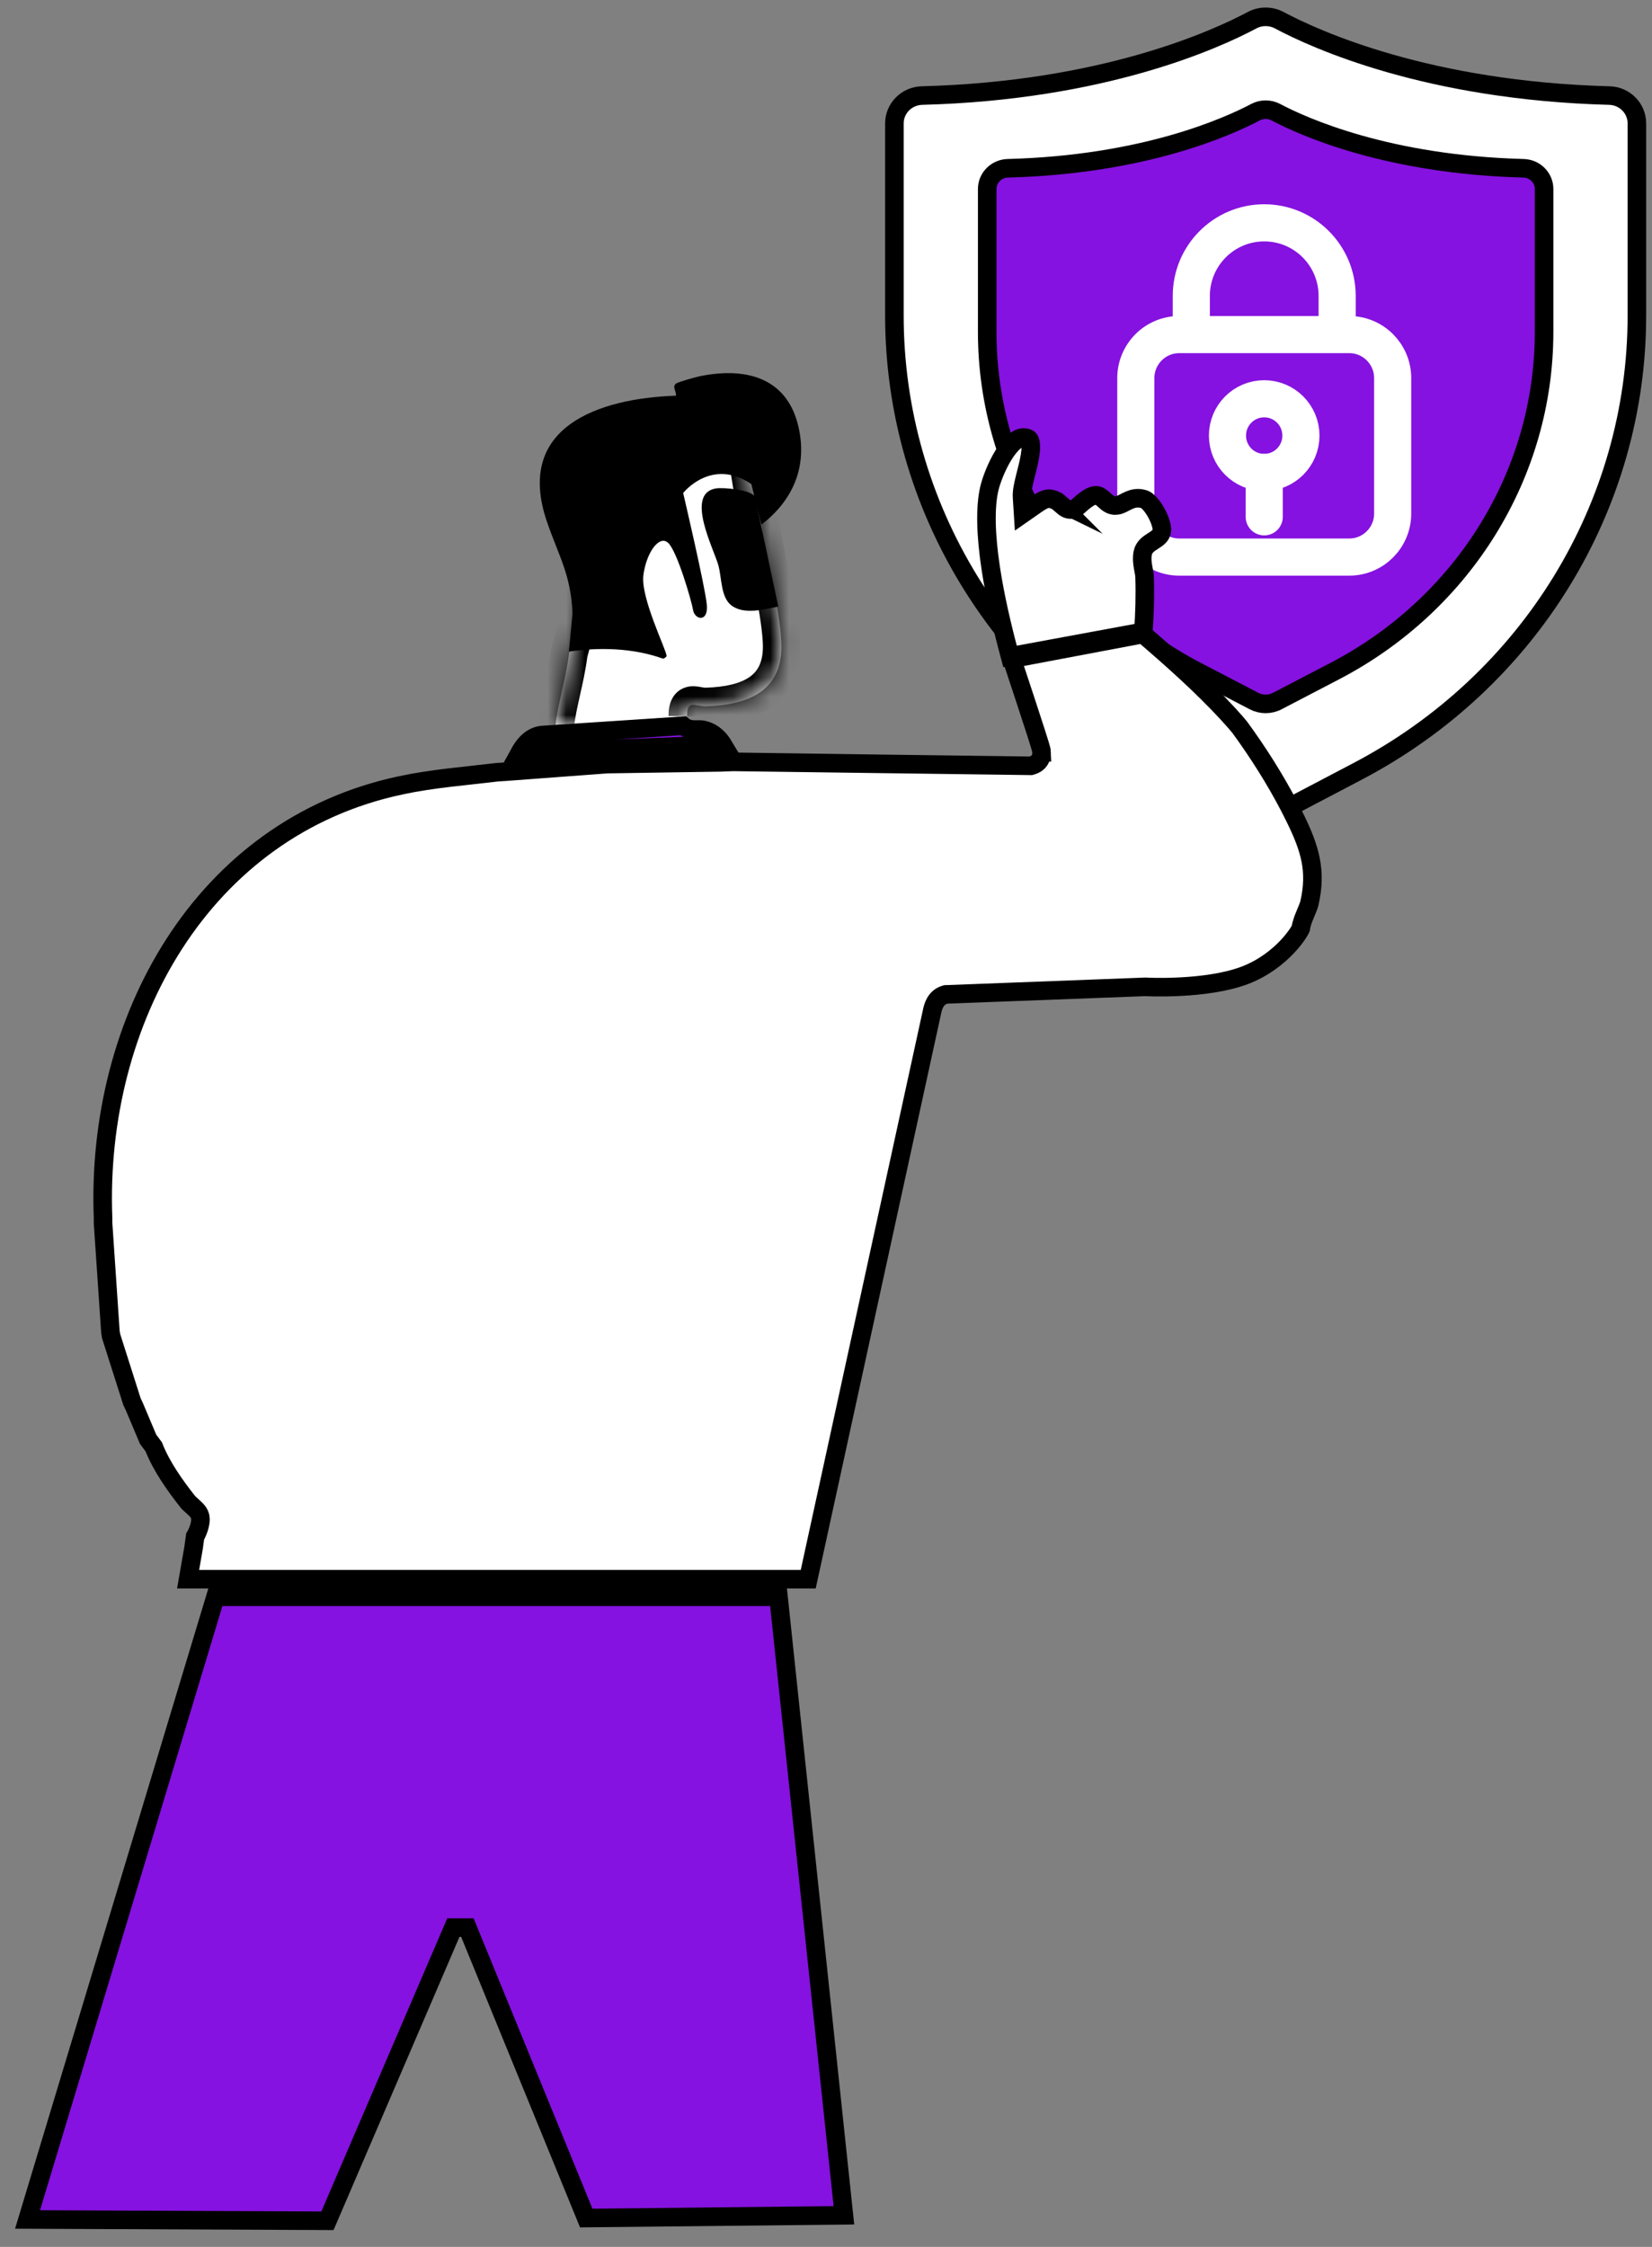 <svg width="89" height="121" viewBox="0 0 89 121" fill="none" xmlns="http://www.w3.org/2000/svg">
<rect x="0" y="0" width="89" height="121" fill="#808080" stroke="none"/>
<path d="M69.015 43.703L73.141 41.538C82.409 36.678 88.186 27.249 88.186 16.995V6.642C88.186 5.836 87.53 5.166 86.702 5.146C76.952 4.888 70.902 2.147 68.913 1.086C68.459 0.846 67.912 0.846 67.458 1.086C65.466 2.147 59.419 4.891 49.669 5.146C48.843 5.169 48.185 5.836 48.185 6.642V16.995C48.185 27.249 53.965 36.675 63.23 41.538L67.356 43.703C67.872 43.974 68.496 43.974 69.013 43.703H69.015Z" fill="white" stroke="black" stroke-miterlimit="10"/>
<path d="M68.808 37.755L71.902 36.144C78.853 32.527 83.186 25.51 83.186 17.879V10.175C83.186 9.575 82.694 9.077 82.073 9.062C74.76 8.87 70.223 6.83 68.731 6.04C68.391 5.862 67.98 5.862 67.64 6.04C66.146 6.83 61.611 8.872 54.298 9.062C53.679 9.078 53.185 9.575 53.185 10.175V17.879C53.185 25.51 57.52 32.525 64.469 36.144L67.563 37.755C67.951 37.956 68.418 37.956 68.806 37.755H68.808Z" fill="#8512E0" stroke="black" stroke-miterlimit="10"/>
<path d="M75.029 27.655C75.029 28.949 73.981 30 72.69 30H63.53C62.239 30 61.191 28.949 61.191 27.655V20.363C61.191 19.069 62.239 18.018 63.53 18.018H72.69C73.981 18.018 75.029 19.069 75.029 20.363V27.655Z" stroke="white" stroke-width="2" stroke-miterlimit="10" stroke-linecap="round"/>
<path d="M64.18 17.734V15.939C64.18 13.763 65.939 12 68.109 12C70.279 12 72.038 13.764 72.038 15.939V17.734" stroke="white" stroke-width="2" stroke-miterlimit="10" stroke-linecap="round"/>
<path d="M70.086 23.458C70.086 24.554 69.2 25.442 68.107 25.442C67.014 25.442 66.129 24.554 66.129 23.458C66.129 22.363 67.014 21.475 68.107 21.475C69.2 21.475 70.086 22.363 70.086 23.458Z" stroke="white" stroke-width="2" stroke-miterlimit="10" stroke-linecap="round"/>
<path d="M68.109 25.442V27.832" stroke="white" stroke-width="2" stroke-miterlimit="10" stroke-linecap="round"/>
<path d="M55.162 23.561C55.305 23.57 55.375 23.603 55.407 23.625C55.437 23.645 55.464 23.676 55.487 23.738C55.545 23.887 55.554 24.147 55.493 24.53C55.435 24.9 55.329 25.293 55.23 25.685C55.183 25.875 55.138 26.066 55.105 26.241C55.075 26.411 55.05 26.598 55.062 26.771L55.118 27.656L55.846 27.149C56.111 26.964 56.278 26.886 56.416 26.863C56.534 26.843 56.685 26.854 56.934 26.983L56.935 26.984C56.929 26.981 56.948 26.991 56.997 27.029C57.04 27.063 57.09 27.104 57.141 27.148C57.187 27.187 57.243 27.237 57.283 27.271C57.303 27.288 57.33 27.309 57.355 27.328C57.368 27.337 57.39 27.353 57.418 27.368C57.432 27.376 57.456 27.39 57.487 27.402C57.511 27.412 57.581 27.439 57.675 27.439C57.77 27.439 57.843 27.411 57.876 27.398C57.914 27.382 57.944 27.365 57.962 27.354C57.998 27.331 58.029 27.307 58.048 27.291C58.087 27.26 58.132 27.218 58.169 27.185C58.252 27.11 58.348 27.024 58.458 26.941C58.697 26.76 58.909 26.665 59.074 26.674H59.077C59.162 26.678 59.257 26.724 59.388 26.832C59.467 26.898 59.494 26.928 59.583 27.006C59.617 27.035 59.663 27.073 59.714 27.108C59.76 27.138 59.848 27.193 59.967 27.215H59.969C60.127 27.244 60.262 27.202 60.325 27.18C60.398 27.154 60.468 27.12 60.52 27.093C60.641 27.032 60.736 26.977 60.859 26.927C61.055 26.847 61.275 26.795 61.542 26.858L61.659 26.892C61.71 26.909 61.805 26.968 61.931 27.102C62.05 27.23 62.171 27.399 62.278 27.588C62.385 27.777 62.471 27.974 62.527 28.152C62.571 28.292 62.591 28.402 62.596 28.479V28.544C62.58 28.762 62.473 28.887 62.285 29.022C62.236 29.057 62.184 29.091 62.126 29.128C62.072 29.163 62.006 29.205 61.945 29.248C61.85 29.317 61.625 29.483 61.565 29.771L61.565 29.773C61.506 30.064 61.547 30.345 61.584 30.553C61.626 30.791 61.66 30.932 61.664 31.077V31.08C61.696 32.061 61.667 33.043 61.598 34.021L54.414 35.347C54.003 33.827 53.611 32.16 53.375 30.597C53.114 28.865 53.051 27.324 53.31 26.264L53.31 26.263C53.413 25.851 53.686 25.113 54.067 24.498C54.258 24.19 54.461 23.936 54.664 23.77C54.866 23.604 55.03 23.552 55.162 23.561Z" fill="white" stroke="black" stroke-miterlimit="10"/>
<path d="M5.552 65.579L5.551 65.57C5.148 54.991 10.862 44.568 21.584 42.293L21.585 42.292C23.286 41.929 25.013 41.798 26.792 41.585L27.29 41.553L27.293 41.552L32.705 41.148L38.81 41.054L38.821 41.053L39.485 41.029L39.484 41.028C39.943 41.036 43.738 41.086 47.493 41.135C49.487 41.161 51.48 41.187 52.973 41.206C53.719 41.216 54.341 41.224 54.776 41.23C54.994 41.233 55.165 41.235 55.281 41.237C55.339 41.237 55.384 41.237 55.414 41.238C55.429 41.238 55.441 41.239 55.448 41.239H55.46L55.537 41.24L55.612 41.217C55.715 41.186 55.876 41.119 55.992 40.956C56.107 40.796 56.118 40.624 56.114 40.514H56.116C56.114 40.451 56.099 40.393 56.098 40.385C56.092 40.361 56.084 40.334 56.077 40.307C56.062 40.252 56.042 40.182 56.018 40.1C55.968 39.936 55.897 39.713 55.815 39.453C55.648 38.934 55.427 38.258 55.207 37.589C54.987 36.92 54.767 36.256 54.602 35.76C54.568 35.659 54.536 35.565 54.508 35.479L61.575 34.144C63.167 35.511 64.735 36.905 66.143 38.428V38.429L66.566 38.899L66.79 39.166C67.764 40.496 68.695 41.963 69.464 43.44L69.783 44.073C70.574 45.695 70.942 46.891 70.545 48.629C70.51 48.781 70.424 48.976 70.314 49.242C70.228 49.447 70.111 49.733 70.079 49.995C70.076 50.002 70.073 50.012 70.066 50.025C70.041 50.077 69.997 50.154 69.934 50.251C69.808 50.445 69.615 50.7 69.355 50.976C68.833 51.529 68.06 52.148 67.042 52.531C66.009 52.918 64.693 53.077 63.606 53.133C63.069 53.161 62.598 53.164 62.263 53.16C62.095 53.157 61.961 53.154 61.87 53.151C61.825 53.149 61.791 53.147 61.768 53.146C61.756 53.145 61.747 53.145 61.741 53.145H61.734L61.711 53.143L61.688 53.144L51.015 53.549L50.95 53.551L50.89 53.57C50.623 53.65 50.466 53.839 50.379 53.995C50.295 54.146 50.252 54.305 50.227 54.406L50.226 54.417L43.542 85.043H10.134L10.432 83.334L10.434 83.317L10.512 82.745C10.542 82.696 10.568 82.648 10.589 82.606C10.634 82.512 10.676 82.408 10.709 82.307C10.742 82.207 10.771 82.097 10.787 81.991C10.795 81.938 10.801 81.876 10.8 81.812C10.799 81.754 10.79 81.658 10.747 81.557C10.693 81.43 10.595 81.329 10.557 81.289C10.5 81.231 10.433 81.171 10.376 81.12C10.314 81.064 10.261 81.016 10.213 80.971C10.19 80.949 10.171 80.931 10.156 80.916C10.149 80.909 10.144 80.902 10.14 80.898L10.133 80.891L10.131 80.888C9.414 79.982 8.712 78.983 8.306 77.972L8.281 77.912L8.242 77.859L7.979 77.508L7.244 75.765L7.24 75.754L7.235 75.745L7.109 75.478L5.987 71.955L5.948 71.718L5.552 65.868V65.579Z" fill="white" stroke="black" stroke-miterlimit="10"/>
<mask id="path-9-inside-1_1085_1385" fill="white">
<path d="M29.922 39.094C30.077 37.774 30.456 36.714 30.661 35.174L32.198 29.439L34.14 24.894L38.783 23.369H40.031L40.48 26.074L41.019 28.259C41.279 30.294 41.978 32.494 42.093 34.534C42.237 37.179 40.37 37.964 38.044 38.034C37.445 38.054 37.021 37.629 37.016 38.569"/>
</mask>
<path d="M29.922 39.094C30.077 37.774 30.456 36.714 30.661 35.174L32.198 29.439L34.14 24.894L38.783 23.369H40.031L40.48 26.074L41.019 28.259C41.279 30.294 41.978 32.494 42.093 34.534C42.237 37.179 40.37 37.964 38.044 38.034C37.445 38.054 37.021 37.629 37.016 38.569" fill="white"/>
<path d="M30.661 35.174L29.695 34.915L29.678 34.978L29.669 35.042L30.661 35.174ZM32.198 29.439L31.279 29.046L31.251 29.111L31.232 29.18L32.198 29.439ZM34.14 24.894L33.828 23.944L33.398 24.085L33.221 24.501L34.14 24.894ZM38.783 23.369V22.369H38.623L38.471 22.419L38.783 23.369ZM40.031 23.369L41.017 23.205L40.878 22.369H40.031V23.369ZM40.48 26.074L39.494 26.238L39.5 26.276L39.509 26.313L40.48 26.074ZM41.019 28.259L42.011 28.132L42.004 28.075L41.99 28.019L41.019 28.259ZM42.093 34.534L43.091 34.479L43.091 34.478L42.093 34.534ZM38.044 38.034L38.014 37.034L38.011 37.034L38.044 38.034ZM29.922 39.094L30.915 39.21C30.985 38.61 31.107 38.064 31.248 37.435C31.388 36.815 31.543 36.125 31.652 35.306L30.661 35.174L29.669 35.042C29.574 35.763 29.437 36.373 29.297 36.997C29.158 37.614 29.013 38.258 28.929 38.977L29.922 39.094ZM30.661 35.174L31.627 35.433L33.164 29.698L32.198 29.439L31.232 29.18L29.695 34.915L30.661 35.174ZM32.198 29.439L33.118 29.832L35.06 25.287L34.14 24.894L33.221 24.501L31.279 29.046L32.198 29.439ZM34.14 24.894L34.452 25.844L39.095 24.319L38.783 23.369L38.471 22.419L33.828 23.944L34.14 24.894ZM38.783 23.369V24.369H40.031V23.369V22.369H38.783V23.369ZM40.031 23.369L39.044 23.533L39.494 26.238L40.48 26.074L41.467 25.91L41.017 23.205L40.031 23.369ZM40.48 26.074L39.509 26.313L40.048 28.498L41.019 28.259L41.99 28.019L41.451 25.834L40.48 26.074ZM41.019 28.259L40.027 28.385C40.163 29.453 40.415 30.566 40.631 31.599C40.853 32.658 41.041 33.653 41.094 34.59L42.093 34.534L43.091 34.478C43.029 33.375 42.811 32.25 42.589 31.19C42.362 30.105 42.135 29.099 42.011 28.132L41.019 28.259ZM42.093 34.534L41.094 34.588C41.151 35.635 40.824 36.138 40.408 36.44C39.913 36.798 39.109 37.001 38.014 37.034L38.044 38.034L38.074 39.033C39.305 38.996 40.598 38.772 41.581 38.059C42.644 37.289 43.178 36.077 43.091 34.479L42.093 34.534ZM38.044 38.034L38.011 37.034C37.976 37.035 37.928 37.031 37.808 37.009C37.749 36.999 37.482 36.94 37.231 36.959C37.077 36.971 36.875 37.012 36.671 37.134C36.461 37.26 36.312 37.434 36.214 37.618C36.042 37.937 36.017 38.296 36.016 38.563L37.016 38.569L38.016 38.574C38.016 38.491 38.021 38.452 38.023 38.443C38.025 38.432 38.018 38.485 37.975 38.565C37.926 38.656 37.838 38.766 37.699 38.849C37.567 38.929 37.446 38.949 37.383 38.953C37.326 38.958 37.296 38.951 37.321 38.955C37.348 38.959 37.377 38.964 37.454 38.978C37.583 39.001 37.812 39.042 38.077 39.033L38.044 38.034Z" fill="black" mask="url(#path-9-inside-1_1085_1385)"/>
<path d="M40.679 26.764C40.509 26.379 38.966 26.234 38.562 26.304C36.895 26.589 38.457 29.559 38.702 30.444C38.886 31.114 38.827 32.139 39.381 32.584C40.055 33.129 41.163 32.814 41.927 32.664L40.679 26.769V26.764Z" fill="black"/>
<path d="M36.792 39.084C36.833 39.118 36.876 39.149 36.923 39.174C37.073 39.255 37.225 39.277 37.335 39.285C37.443 39.292 37.555 39.288 37.623 39.287C37.707 39.285 37.746 39.285 37.769 39.289L37.774 39.29C38.308 39.36 38.664 39.683 38.902 40.032C38.916 40.052 38.929 40.073 38.941 40.093L28 40.533C28.023 40.491 28.047 40.448 28.073 40.406C28.32 40.001 28.674 39.654 29.182 39.585L36.792 39.084Z" fill="#8512E0" stroke="black" stroke-miterlimit="10"/>
<path d="M35.911 35.324C35.911 35.009 34.499 32.194 34.663 30.964C34.828 29.734 35.532 28.769 36.011 29.249C36.491 29.729 37.249 32.329 37.339 32.854C37.429 33.379 38.173 33.544 38.078 32.554C37.983 31.564 36.805 26.549 36.805 26.549C36.805 26.549 38.323 24.614 40.479 26.069L41.018 28.254C42.626 27.024 43.44 25.314 43.075 23.269C42.566 20.409 40.324 19.729 37.709 20.259C37.489 20.304 36.541 20.564 36.416 20.659C36.201 20.824 36.446 21.084 36.416 21.309C32.252 21.449 27.705 22.989 29.472 28.114C30.091 29.914 30.76 30.959 30.845 33.024L30.65 35.089C32.302 34.849 34.094 34.894 35.687 35.459C35.767 35.504 35.916 35.354 35.916 35.324" fill="black"/>
<path d="M41.94 85.989L45.465 119.298L31.583 119.445L25.307 104.115L25.18 103.804H24.425L24.295 104.106L17.641 119.592L1.484 119.522L11.61 85.989H41.94Z" fill="#8512E0" stroke="black" stroke-miterlimit="10"/>
</svg>
